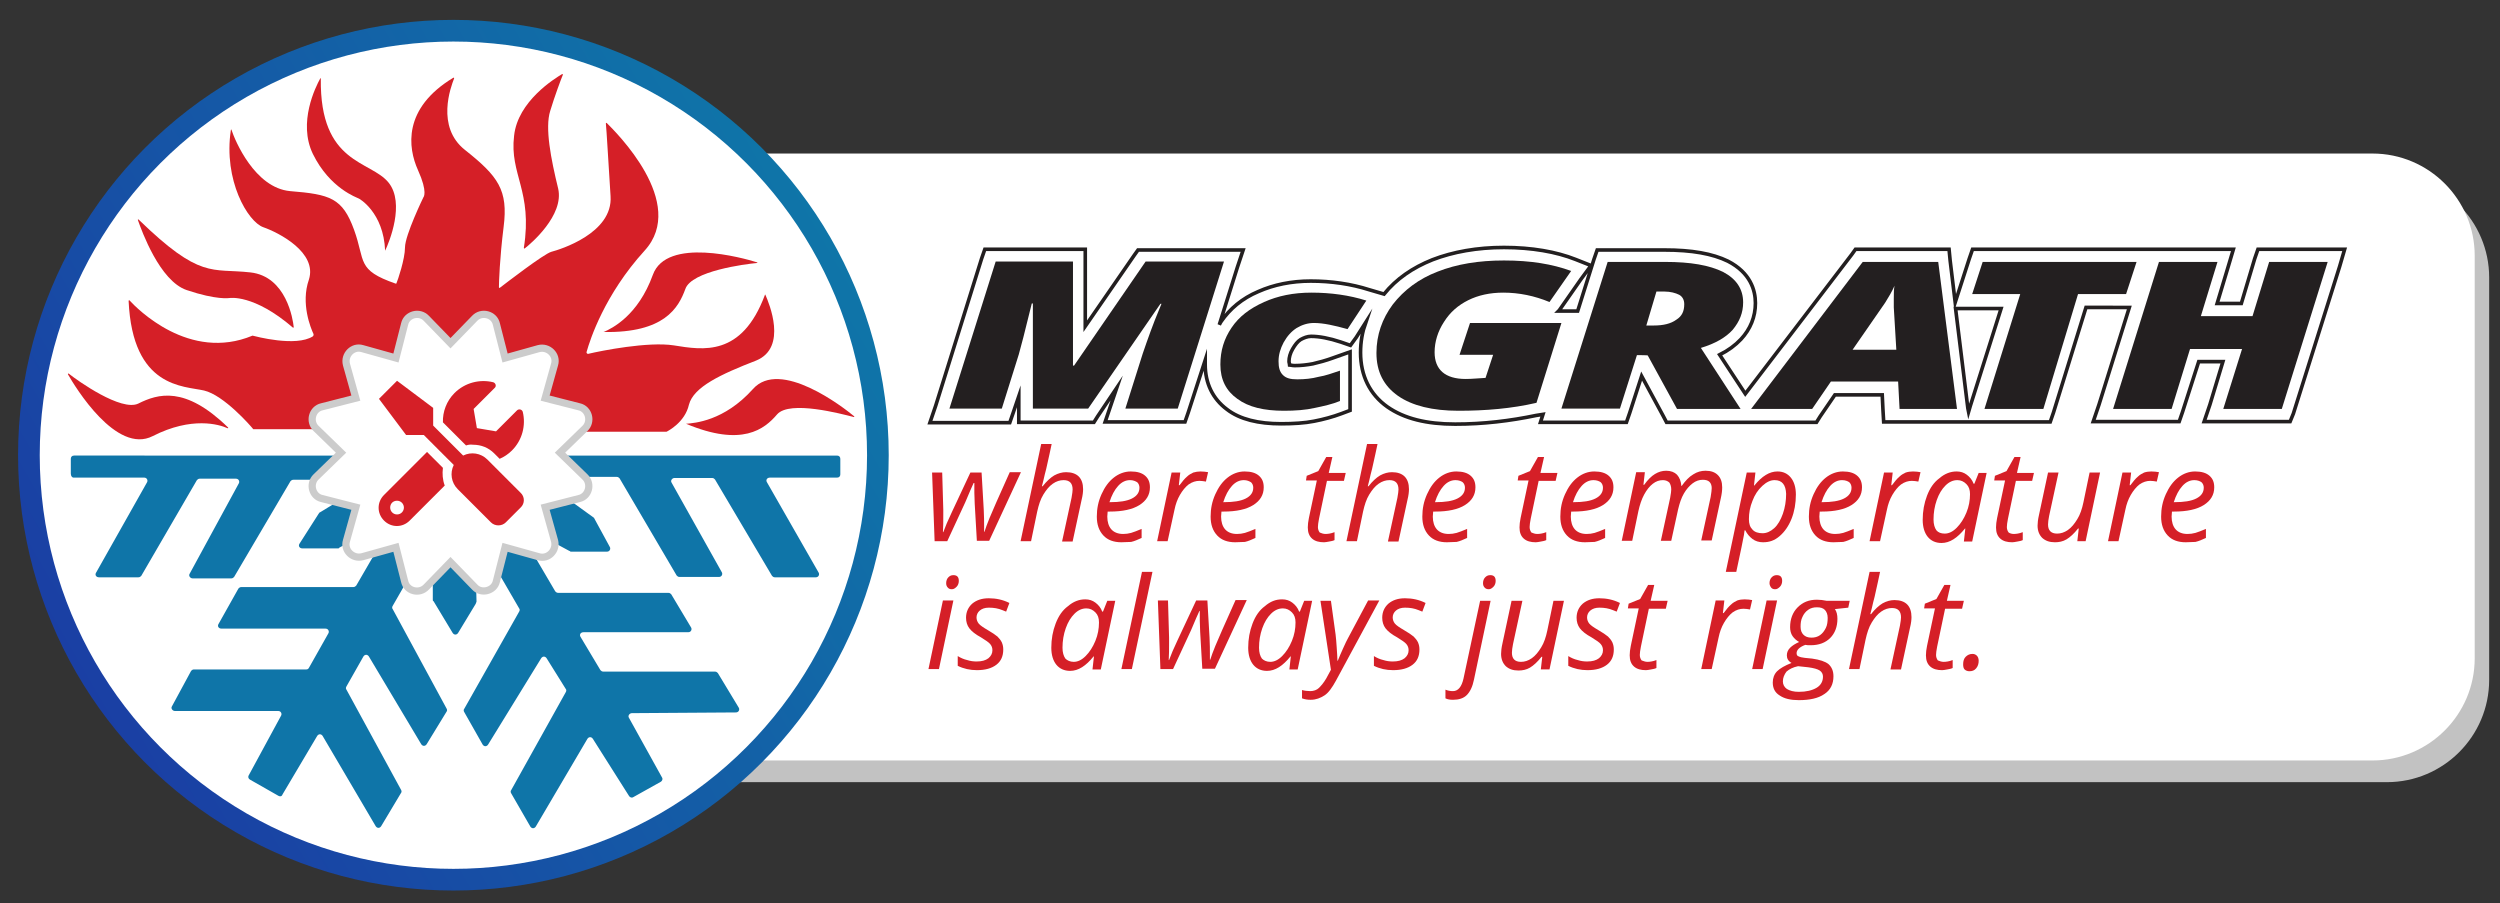 <?xml version="1.0" encoding="utf-8"?>
<!-- Generator: Adobe Illustrator 25.2.3, SVG Export Plug-In . SVG Version: 6.00 Build 0)  -->
<svg version="1.1" id="Layer_1" xmlns="http://www.w3.org/2000/svg" xmlns:xlink="http://www.w3.org/1999/xlink" x="0px" y="0px"
	 viewBox="0 0 692 250" style="enable-background:new 0 0 692 250;" xml:space="preserve">
<rect x="0" y="0" width="692" height="250" fill="#333333" stroke="none"/>
<style type="text/css">
	.st0{opacity:0.8;fill:#E6E6E6;}
	.st1{fill:#FFFFFF;}
	.st2{fill:url(#SVGID_1_);}
	.st3{fill:#D51F27;}
	.st4{fill:#0F75A8;}
	.st5{fill:#FFFFFF;stroke:#CCCCCC;stroke-width:2;stroke-miterlimit:10;}
	.st6{fill:none;stroke:#231F20;stroke-miterlimit:10;}
	.st7{fill:#231F20;}
</style>
<path class="st0" d="M660.7,216.5H193v-168h467.7c15.6,0,28.3,12.7,28.3,28.3v111.4C689,203.8,676.3,216.5,660.7,216.5z"/>
<path class="st1" d="M656.7,210.5H189v-168h467.7c15.6,0,28.3,12.7,28.3,28.3v111.4C685,197.8,672.3,210.5,656.7,210.5z"/>
<linearGradient id="SVGID_1_" gradientUnits="userSpaceOnUse" x1="21.127" y1="186.26" x2="229.874" y2="65.74">
	<stop  offset="0" style="stop-color:#1A3FA4"/>
	<stop  offset="1" style="stop-color:#0F75A8"/>
</linearGradient>
<circle class="st2" cx="125.5" cy="126" r="120.5"/>
<circle class="st1" cx="125.5" cy="126" r="114.5"/>
<path class="st3" d="M126.9,107.3c-13.1-0.2-14.6,11.5-14.6,11.5c0,0.2-1,0.2-1,0h-41c0,0,0,0-0.2,0c-0.6-0.8-8.1-9.4-13.6-10.7
	c-5.6-1.3-19.8-0.6-20.9-24.8c0-0.2,0.2-0.2,0.2-0.2c2.1,2.3,16.6,17.1,34.1,9.8l0,0c0.8,0.2,12,3.2,16.7,0.2
	c0.2-0.2,0.2-0.4,0.2-0.6c-0.8-1.7-3.6-8.5-1.3-15.1c2.4-7.5-8.3-13-12.6-14.5c-4.3-1.5-11.1-13-9-26.9c0-0.2,0.2-0.2,0.2,0
	c0.9,2.8,6.4,16,16.2,16.9c11.1,0.9,14.5,1.9,17.7,10.7s0.6,11.1,11.5,14.9h0.2c0.4-0.9,2.4-6.8,2.4-10c0-3.4,5.1-13.9,5.1-13.9
	s1.3-1.3-1.5-7.5s-4.3-17.1,9.8-25.6c0.2,0,0.2,0,0.2,0.2c-0.9,2.3-5.1,13.4,3,19.8c9.2,7.3,12,11.1,10.7,21.3
	c-1.1,8.8-1.3,15.4-1.3,16.7c0,0.2,0.2,0.2,0.2,0.2c1.7-1.3,12.2-9.4,14.3-10c2.3-0.6,17.1-5.1,16.4-15.4
	c-0.6-9.2-1.1-18.3-1.3-20.1c0-0.2,0.2-0.2,0.2-0.2c2.4,2.4,22.6,22.2,10.5,35.4c-11.1,12.2-15.1,24.7-16,27.9
	c-0.2,0.4,0.2,0.8,0.6,0.6c3.4-0.8,16.4-3.4,23.5-2.3c8.1,1.3,18.8,3.2,25.2-13.9c0-0.2,0.2-0.2,0.2,0c0.9,2.1,6.2,14.5-2.6,18.1
	c-9.8,3.8-17.3,7.3-18.6,12.2c-1.1,4.9-5.8,7.3-6.2,7.5l0,0h-44.6C138.4,107.2,126.9,107.3,126.9,107.3z"/>
<path class="st4" d="M20.3,132.2h19.6c0.8,0,1.1,0.8,0.8,1.3l-14.1,25c-0.4,0.6,0,1.3,0.8,1.3h10.9c0.4,0,0.6-0.2,0.8-0.4l15.4-26.5
	c0.2-0.2,0.4-0.4,0.8-0.4h10c0.8,0,1.1,0.8,0.8,1.3l-13.6,25c-0.4,0.6,0.2,1.3,0.8,1.3H64c0.4,0,0.6-0.2,0.8-0.4l15.6-26.5
	c0.2-0.2,0.4-0.4,0.8-0.4h19c0.9,0,1.3,1.1,0.4,1.7l-12,7.3c-0.2,0-0.2,0.2-0.4,0.4l-5.3,8.3c-0.4,0.6,0,1.3,0.8,1.3h9.8
	c0.2,0,0.4,0,0.4-0.2l13-7c0.8-0.4,1.7,0.4,1.1,1.3l-9.4,16.2c-0.2,0.2-0.4,0.4-0.8,0.4H66.8c-0.4,0-0.6,0.2-0.8,0.4l-5.5,9.8
	c-0.4,0.6,0,1.3,0.8,1.3h28.8c0.8,0,1.1,0.8,0.8,1.3l-5.3,9.4c-0.2,0.4-0.4,0.6-0.8,0.6H53.7c-0.4,0-0.6,0.2-0.8,0.4l-5.3,9.8
	c-0.4,0.6,0.2,1.3,0.8,1.3H77c0.8,0,1.1,0.8,0.8,1.3l-9,16.6c-0.2,0.4,0,0.9,0.4,1.1l7.9,4.5c0.4,0.2,0.9,0.2,1.1-0.4l9.6-16.2
	c0.4-0.6,1.1-0.6,1.5,0l14.7,25c0.4,0.6,1.1,0.6,1.5,0l5.5-9.2c0.2-0.2,0.2-0.6,0-0.9l-15.1-27.7c-0.2-0.2-0.2-0.6,0-0.9l4.7-8.3
	c0.4-0.6,1.1-0.6,1.5,0l14.5,24.3c0.4,0.6,1.1,0.6,1.5,0l5.5-9c0.2-0.2,0.2-0.6,0-0.9l-14.9-27.5c-0.2-0.2-0.2-0.6,0-0.9l9.4-16.4
	c0.4-0.8,1.7-0.4,1.7,0.4V166c0,0.2,0,0.4,0.2,0.4l5.3,8.8c0.4,0.6,1.1,0.6,1.5,0l4.9-8.1c0-0.2,0.2-0.4,0.2-0.6l-0.4-15.8
	c0-0.9,1.1-1.3,1.7-0.4l10.5,18.1c0.2,0.2,0.2,0.6,0,0.9l-15.2,26.9c-0.2,0.2-0.2,0.6,0,0.9l5.1,9c0.4,0.6,1.1,0.6,1.5,0l14.7-23.9
	c0.4-0.6,1.1-0.6,1.5,0l5.3,8.5c0.2,0.2,0.2,0.6,0,0.9l-15.1,27.1c-0.2,0.2-0.2,0.6,0,0.9l5.3,9.2c0.4,0.6,1.1,0.6,1.5,0l14.3-24.3
	c0.4-0.6,1.1-0.6,1.5,0l10,15.8c0.2,0.4,0.8,0.6,1.1,0.4l7.7-4.3c0.4-0.2,0.6-0.8,0.4-1.1l-9.2-16.6c-0.4-0.6,0.2-1.3,0.8-1.3
	l28.8-0.2c0.8,0,1.1-0.8,0.8-1.3l-5.8-9.6c-0.2-0.2-0.4-0.4-0.8-0.4H167c-0.4,0-0.6-0.2-0.8-0.4l-5.5-9.2c-0.4-0.6,0-1.3,0.8-1.3h29
	c0.8,0,1.1-0.8,0.8-1.3l-5.5-9.2c-0.2-0.2-0.4-0.4-0.8-0.4h-30.5c-0.4,0-0.6-0.2-0.8-0.4l-9.8-16.7c-0.4-0.8,0.4-1.7,1.1-1.3
	l12.6,6.8c0.2,0,0.2,0.2,0.4,0.2h10c0.8,0,1.1-0.8,0.8-1.3l-4.3-7.9c0-0.2-0.2-0.2-0.4-0.4l-13-9.4c-0.8-0.6-0.4-1.7,0.6-1.7h19
	c0.4,0,0.6,0.2,0.8,0.4l15.8,26.9c0.2,0.2,0.4,0.4,0.8,0.4h10.9c0.8,0,1.1-0.8,0.8-1.3l-13.9-24.8c-0.4-0.6,0.2-1.3,0.8-1.3h10.4
	c0.4,0,0.6,0.2,0.8,0.4l15.8,26.7c0.2,0.2,0.4,0.4,0.8,0.4h11.3c0.8,0,1.1-0.8,0.8-1.3l-14.3-25c-0.4-0.6,0-1.3,0.8-1.3h18.6
	c0.6,0,0.9-0.4,0.9-0.9v-4.3c0-0.6-0.4-0.9-0.9-0.9h-91.5c-0.4,0-0.8,0.4-0.9,0.8c-0.4,2.6-2.8,11.1-12.6,11.1
	c-10,0-13.2-8.8-13.9-11.3c-0.2-0.4-0.4-0.6-0.9-0.6H20.5c-0.6,0-0.9,0.4-0.9,0.9c0,1.1,0,3,0,4.1C19.6,131.8,20,132.2,20.3,132.2"
	/>
<path class="st5" d="M161.9,132c2,1.9,1.1,5.4-1.6,6l-9.4,2.4l2.6,9.3c0.7,2.7-1.8,5.2-4.4,4.4l-9.3-2.6l-2.4,9.4
	c-0.6,2.7-4.2,3.6-6,1.6l-6.7-6.9l-6.7,6.9c-1.9,2-5.4,1.2-6-1.6l-2.4-9.4l-9.3,2.6c-2.7,0.7-5.2-1.8-4.4-4.4l2.6-9.3l-9.4-2.4
	c-2.7-0.6-3.6-4.1-1.6-6l6.9-6.7l-6.9-6.7c-2-1.9-1.1-5.4,1.6-6l9.4-2.4l-2.6-9.3c-0.7-2.7,1.8-5.2,4.4-4.4l9.3,2.6l2.4-9.4
	c0.6-2.7,4.1-3.6,6-1.6l6.7,6.9l6.7-6.9c1.9-2,5.4-1.1,6,1.6l2.4,9.4l9.3-2.6c2.7-0.7,5.2,1.8,4.4,4.4l-2.6,9.3l9.4,2.4
	c2.7,0.6,3.6,4.1,1.6,6l-6.9,6.7L161.9,132z"/>
<path class="st3" d="M123.1,134.4l-9.7,9.7c-2,2-5.1,2-7.1,0c-2-2-2-5.1,0-7.1l11.9-11.9l4.4,4.4
	C122.4,131.1,122.5,132.8,123.1,134.4z M144.1,140.5l-4.1,4.1c-1.1,1.1-3,1.1-4.1,0l-9.2-9.2c-1.8-1.8-2.2-4.5-1.1-6.7l-8.3-8.3
	h-4.9l-7.5-10l5-5l10,7.5v4.9l8.3,8.3c2.2-1.1,4.9-0.7,6.7,1.1l9.2,9.2C145.3,137.5,145.3,139.4,144.1,140.5z M111.8,140.5
	c0-1-0.8-1.9-1.9-1.9s-1.9,0.8-1.9,1.9c0,1,0.8,1.9,1.9,1.9C111,142.4,111.8,141.5,111.8,140.5z M129,123.3l-6.4-6.4
	c-0.1-2.9,1-5.9,3.2-8.1c2.9-2.9,7-3.9,10.7-3c0.7,0.2,1,1.1,0.4,1.6l-5.8,5.8l0.9,5.3l5.3,0.9l5.8-5.8c0.5-0.5,1.4-0.3,1.6,0.4
	c0.9,3.7-0.1,7.8-3,10.7c-1,1-2.2,1.8-3.4,2.3l-1.5-1.5c-1.6-1.6-3.6-2.4-5.9-2.4C130.2,123,129.6,123.1,129,123.3z"/>
<g>
	<path class="st3" d="M270.4,149.8l-0.6-10.4c0-1.1-0.1-2.1-0.1-3v-2.7h-0.2l-0.9,2l-1.4,3.3l-5,10.8h-3.5l-0.7-19h2.8l0.3,10.3v1.5
		c0,1.7,0,3.2-0.1,4.7h0.1c0.5-1.4,1.3-3.3,2.4-5.6l5.1-10.9h3.1l0.6,10.3c0.1,1.9,0.1,3.4,0.1,4.5v0.9l0,0.7h0.1
		c0.3-1,0.8-2.3,1.4-3.8c0.6-1.5,2.5-5.8,5.6-12.7h3.1l-8.8,19H270.4z"/>
	<path class="st3" d="M294,149.8l2.6-12c0.2-1.1,0.3-1.9,0.3-2.3c0-1.7-0.8-2.6-2.5-2.6c-1,0-2,0.3-3,1c-1,0.7-1.8,1.7-2.6,3
		s-1.3,2.9-1.7,4.7l-1.7,8.2h-2.9l5.7-26.9h2.9c-0.2,0.9-0.4,1.9-0.6,2.8c-0.2,0.9-0.4,1.8-0.6,2.7c-0.2,0.9-0.4,1.9-0.7,2.9
		c-0.2,1-0.5,2.1-0.8,3.3h0.2c1.1-1.4,2.2-2.4,3.2-3c1.1-0.6,2.2-0.9,3.3-0.9c1.5,0,2.7,0.4,3.5,1.2c0.8,0.8,1.2,2,1.2,3.5
		c0,0.7-0.1,1.7-0.4,2.9c-0.5,2.2-1.3,6.1-2.5,11.6H294z"/>
	<path class="st3" d="M310.4,150.1c-2.1,0-3.8-0.6-5-1.9c-1.2-1.3-1.8-3-1.8-5.2c0-2.2,0.4-4.2,1.3-6.2c0.9-2,2-3.5,3.4-4.6
		s3-1.7,4.7-1.7c1.8,0,3.1,0.4,4,1.2s1.3,1.8,1.3,3.2c0,2.1-1,3.7-2.9,4.9s-4.7,1.8-8.2,1.8h-0.6l-0.1,1.4c0,1.5,0.4,2.7,1.1,3.5
		c0.7,0.8,1.8,1.3,3.3,1.3c0.7,0,1.5-0.1,2.2-0.3s1.7-0.6,2.9-1.1v2.5c-1.1,0.5-2,0.9-2.9,1.1C312.3,150,311.4,150.1,310.4,150.1z
		 M312.8,132.9c-1.2,0-2.3,0.5-3.3,1.6c-1,1.1-1.8,2.6-2.4,4.5h0.2c2.6,0,4.6-0.3,6-1c1.4-0.7,2.1-1.7,2.1-3c0-0.6-0.2-1.1-0.6-1.5
		C314.3,133.2,313.7,132.9,312.8,132.9z"/>
	<path class="st3" d="M332.3,130.5c0.8,0,1.5,0.1,2.1,0.2l-0.6,2.6c-0.6-0.1-1.2-0.2-1.8-0.2c-1,0-2,0.3-3,1
		c-0.9,0.7-1.7,1.7-2.4,2.9c-0.7,1.2-1.2,2.6-1.5,4.1l-1.9,8.7h-2.9l4-19h2.4l-0.4,3.5h0.2c0.8-1.1,1.5-1.9,2.1-2.4
		c0.5-0.5,1.1-0.8,1.7-1.1C331,130.6,331.6,130.5,332.3,130.5z"/>
	<path class="st3" d="M341.9,150.1c-2.1,0-3.8-0.6-5-1.9c-1.2-1.3-1.8-3-1.8-5.2c0-2.2,0.4-4.2,1.3-6.2c0.9-2,2-3.5,3.4-4.6
		s3-1.7,4.7-1.7c1.8,0,3.1,0.4,4,1.2s1.3,1.8,1.3,3.2c0,2.1-1,3.7-2.9,4.9s-4.7,1.8-8.2,1.8h-0.6l-0.1,1.4c0,1.5,0.4,2.7,1.1,3.5
		c0.7,0.8,1.8,1.3,3.3,1.3c0.7,0,1.5-0.1,2.2-0.3s1.7-0.6,2.9-1.1v2.5c-1.1,0.5-2,0.9-2.9,1.1C343.8,150,342.9,150.1,341.9,150.1z
		 M344.3,132.9c-1.2,0-2.3,0.5-3.3,1.6c-1,1.1-1.8,2.6-2.4,4.5h0.2c2.6,0,4.6-0.3,6-1c1.4-0.7,2.1-1.7,2.1-3c0-0.6-0.2-1.1-0.6-1.5
		C345.8,133.2,345.2,132.9,344.3,132.9z"/>
	<path class="st3" d="M366.9,147.8c0.6,0,1.5-0.1,2.5-0.5v2.2c-0.4,0.2-0.9,0.3-1.5,0.4s-1,0.2-1.4,0.2c-1.4,0-2.5-0.3-3.3-1
		c-0.8-0.7-1.2-1.7-1.2-3.1c0-0.8,0.1-1.6,0.3-2.6l2.2-10.4h-3l0.2-1.3l3.2-1.3l2.2-3.9h1.7l-1,4.4h4.7l-0.5,2.2h-4.7l-2.2,10.5
		c-0.2,1-0.3,1.8-0.3,2.3c0,0.6,0.2,1.1,0.5,1.5C365.8,147.6,366.3,147.8,366.9,147.8z"/>
	<path class="st3" d="M384.2,149.8l2.6-12c0.2-1.1,0.3-1.9,0.3-2.3c0-1.7-0.8-2.6-2.5-2.6c-1,0-2,0.3-3,1c-1,0.7-1.8,1.7-2.6,3
		s-1.3,2.9-1.7,4.7l-1.7,8.2h-2.9l5.7-26.9h2.9c-0.2,0.9-0.4,1.9-0.6,2.8c-0.2,0.9-0.4,1.8-0.6,2.7c-0.2,0.9-0.4,1.9-0.7,2.9
		c-0.2,1-0.5,2.1-0.8,3.3h0.2c1.1-1.4,2.2-2.4,3.2-3c1.1-0.6,2.2-0.9,3.3-0.9c1.5,0,2.7,0.4,3.5,1.2c0.8,0.8,1.2,2,1.2,3.5
		c0,0.7-0.1,1.7-0.4,2.9c-0.5,2.2-1.3,6.1-2.5,11.6H384.2z"/>
	<path class="st3" d="M400.5,150.1c-2.1,0-3.8-0.6-5-1.9c-1.2-1.3-1.8-3-1.8-5.2c0-2.2,0.4-4.2,1.3-6.2c0.9-2,2-3.5,3.4-4.6
		s3-1.7,4.7-1.7c1.8,0,3.1,0.4,4,1.2s1.3,1.8,1.3,3.2c0,2.1-1,3.7-2.9,4.9s-4.7,1.8-8.2,1.8h-0.6l-0.1,1.4c0,1.5,0.4,2.7,1.1,3.5
		c0.7,0.8,1.8,1.3,3.3,1.3c0.7,0,1.5-0.1,2.2-0.3s1.7-0.6,2.9-1.1v2.5c-1.1,0.5-2,0.9-2.9,1.1C402.4,150,401.5,150.1,400.5,150.1z
		 M402.9,132.9c-1.2,0-2.3,0.5-3.3,1.6c-1,1.1-1.8,2.6-2.4,4.5h0.2c2.6,0,4.6-0.3,6-1c1.4-0.7,2.1-1.7,2.1-3c0-0.6-0.2-1.1-0.6-1.5
		C404.5,133.2,403.8,132.9,402.9,132.9z"/>
	<path class="st3" d="M425.5,147.8c0.6,0,1.5-0.1,2.5-0.5v2.2c-0.4,0.2-0.9,0.3-1.5,0.4s-1,0.2-1.4,0.2c-1.4,0-2.5-0.3-3.3-1
		c-0.8-0.7-1.2-1.7-1.2-3.1c0-0.8,0.1-1.6,0.3-2.6l2.2-10.4h-3l0.2-1.3l3.2-1.3l2.2-3.9h1.7l-1,4.4h4.7l-0.5,2.2h-4.7l-2.2,10.5
		c-0.2,1-0.3,1.8-0.3,2.3c0,0.6,0.2,1.1,0.5,1.5C424.4,147.6,424.9,147.8,425.5,147.8z"/>
	<path class="st3" d="M438.7,150.1c-2.1,0-3.8-0.6-5-1.9c-1.2-1.3-1.8-3-1.8-5.2c0-2.2,0.4-4.2,1.3-6.2c0.9-2,2-3.5,3.4-4.6
		s3-1.7,4.7-1.7c1.8,0,3.1,0.4,4,1.2s1.3,1.8,1.3,3.2c0,2.1-1,3.7-2.9,4.9s-4.7,1.8-8.2,1.8h-0.6l-0.1,1.4c0,1.5,0.4,2.7,1.1,3.5
		c0.7,0.8,1.8,1.3,3.3,1.3c0.7,0,1.5-0.1,2.2-0.3s1.7-0.6,2.9-1.1v2.5c-1.1,0.5-2,0.9-2.9,1.1C440.6,150,439.7,150.1,438.7,150.1z
		 M441.1,132.9c-1.2,0-2.3,0.5-3.3,1.6c-1,1.1-1.8,2.6-2.4,4.5h0.2c2.6,0,4.6-0.3,6-1c1.4-0.7,2.1-1.7,2.1-3c0-0.6-0.2-1.1-0.6-1.5
		C442.7,133.2,442,132.9,441.1,132.9z"/>
	<path class="st3" d="M459.7,149.8l2.6-12c0.2-1.1,0.3-1.9,0.3-2.3c0-0.8-0.2-1.4-0.5-1.9c-0.4-0.4-1-0.7-1.8-0.7
		c-1,0-1.9,0.3-2.8,1c-0.9,0.7-1.7,1.7-2.4,3c-0.7,1.3-1.2,2.8-1.6,4.6l-1.7,8.2h-2.9l4-19h2.4l-0.4,3.5h0.2c1-1.4,2-2.4,3-3
		c1-0.6,2-0.9,3.1-0.9c1.3,0,2.3,0.4,3,1.1c0.7,0.8,1.1,1.8,1.2,3.1h0.1c1-1.4,2-2.5,3.2-3.2c1.1-0.7,2.2-1,3.4-1
		c1.5,0,2.6,0.4,3.4,1.2s1.2,1.9,1.2,3.4c0,0.8-0.1,1.8-0.4,3.1l-2.5,11.6h-2.9l2.6-12c0.2-1.2,0.3-2,0.3-2.5c0-0.7-0.2-1.3-0.6-1.7
		s-1-0.6-1.9-0.6c-0.9,0-1.9,0.3-2.8,1c-0.9,0.7-1.7,1.6-2.4,2.8c-0.7,1.2-1.2,2.7-1.6,4.4l-1.9,8.7H459.7z"/>
	<path class="st3" d="M488,150.1c-1.1,0-2.1-0.3-2.9-0.9c-0.8-0.6-1.5-1.4-2-2.4h-0.2l-0.1,0.7c0,0.3-0.1,0.7-0.2,1.2
		s-0.7,3.7-2,9.6h-2.9l5.8-27.5h2.4l-0.4,3.6h0.1c2.1-2.6,4.2-3.9,6.4-3.9c1.6,0,2.8,0.6,3.7,1.7c0.9,1.1,1.4,2.7,1.4,4.7
		c0,2.4-0.4,4.7-1.2,6.7c-0.8,2-1.9,3.6-3.3,4.8S489.8,150.1,488,150.1z M491.2,132.9c-1.1,0-2.2,0.5-3.4,1.6s-2.1,2.5-2.7,4.1
		c-0.7,1.7-1,3.4-1,5.1c0,1.3,0.3,2.2,1,2.9c0.6,0.7,1.6,1,2.8,1c1.1,0,2.2-0.5,3.2-1.4s1.8-2.3,2.4-4c0.6-1.7,0.9-3.6,0.9-5.5
		C494.3,134.2,493.3,132.9,491.2,132.9z"/>
	<path class="st3" d="M507.5,150.1c-2.1,0-3.8-0.6-5-1.9c-1.2-1.3-1.8-3-1.8-5.2c0-2.2,0.4-4.2,1.3-6.2c0.9-2,2-3.5,3.4-4.6
		s3-1.7,4.7-1.7c1.8,0,3.1,0.4,4,1.2s1.3,1.8,1.3,3.2c0,2.1-1,3.7-2.9,4.9s-4.7,1.8-8.2,1.8h-0.6l-0.1,1.4c0,1.5,0.4,2.7,1.1,3.5
		c0.7,0.8,1.8,1.3,3.3,1.3c0.7,0,1.5-0.1,2.2-0.3s1.7-0.6,2.9-1.1v2.5c-1.1,0.5-2,0.9-2.9,1.1C509.4,150,508.5,150.1,507.5,150.1z
		 M509.9,132.9c-1.2,0-2.3,0.5-3.3,1.6c-1,1.1-1.8,2.6-2.4,4.5h0.2c2.6,0,4.6-0.3,6-1c1.4-0.7,2.1-1.7,2.1-3c0-0.6-0.2-1.1-0.6-1.5
		C511.5,133.2,510.8,132.9,509.9,132.9z"/>
	<path class="st3" d="M529.5,130.5c0.8,0,1.5,0.1,2.1,0.2l-0.6,2.6c-0.6-0.1-1.2-0.2-1.8-0.2c-1,0-2,0.3-3,1
		c-0.9,0.7-1.7,1.7-2.4,2.9c-0.7,1.2-1.2,2.6-1.5,4.1l-1.9,8.7h-2.9l4-19h2.4l-0.4,3.5h0.2c0.8-1.1,1.5-1.9,2.1-2.4
		c0.5-0.5,1.1-0.8,1.7-1.1C528.1,130.6,528.8,130.5,529.5,130.5z"/>
	<path class="st3" d="M541.6,130.5c1.1,0,2,0.3,2.8,0.9c0.8,0.6,1.5,1.4,1.9,2.5h0.2l1.2-3h2.2l-4,19h-2.3l0.4-3.6h-0.1
		c-2.1,2.6-4.2,4-6.5,4c-1.6,0-2.9-0.6-3.8-1.7c-0.9-1.1-1.4-2.7-1.4-4.7c0-2.4,0.4-4.6,1.2-6.7c0.8-2.1,1.9-3.7,3.4-4.8
		C538.3,131.1,539.9,130.5,541.6,130.5z M538.3,147.7c1.1,0,2.2-0.5,3.3-1.6c1.1-1.1,2-2.5,2.7-4.2c0.7-1.7,1-3.4,1-5.1
		c0-1.2-0.3-2.1-1-2.8s-1.5-1.1-2.5-1.1c-1.2,0-2.3,0.5-3.3,1.5c-1,1-1.8,2.3-2.4,4s-0.9,3.5-0.9,5.4c0,1.3,0.3,2.3,0.8,3
		C536.5,147.4,537.3,147.7,538.3,147.7z"/>
	<path class="st3" d="M557.4,147.8c0.6,0,1.5-0.1,2.5-0.5v2.2c-0.4,0.2-0.9,0.3-1.5,0.4s-1,0.2-1.4,0.2c-1.4,0-2.5-0.3-3.3-1
		c-0.8-0.7-1.2-1.7-1.2-3.1c0-0.8,0.1-1.6,0.3-2.6l2.2-10.4h-3l0.2-1.3l3.2-1.3l2.2-3.9h1.7l-1,4.4h4.7l-0.5,2.2H558l-2.2,10.5
		c-0.2,1-0.3,1.8-0.3,2.3c0,0.6,0.2,1.1,0.5,1.5C556.3,147.6,556.8,147.8,557.4,147.8z"/>
	<path class="st3" d="M569.8,130.8l-2.6,12c-0.2,1-0.3,1.8-0.3,2.4c0,1.6,0.8,2.5,2.5,2.5c1,0,2-0.3,3-1c1-0.7,1.8-1.7,2.6-3
		s1.3-2.8,1.7-4.7l1.7-8.2h2.9l-4,19H575l0.4-3.5h-0.2c-1.1,1.4-2.2,2.4-3.2,3c-1,0.6-2.1,0.8-3.2,0.8c-1.5,0-2.6-0.4-3.5-1.2
		c-0.8-0.8-1.3-1.9-1.3-3.4c0-0.7,0.1-1.7,0.4-3l2.5-11.7H569.8z"/>
	<path class="st3" d="M595.5,130.5c0.8,0,1.5,0.1,2.1,0.2l-0.6,2.6c-0.6-0.1-1.2-0.2-1.8-0.2c-1,0-2,0.3-3,1
		c-0.9,0.7-1.7,1.7-2.4,2.9c-0.7,1.2-1.2,2.6-1.5,4.1l-1.9,8.7h-2.9l4-19h2.4l-0.4,3.5h0.2c0.8-1.1,1.5-1.9,2.1-2.4
		c0.5-0.5,1.1-0.8,1.7-1.1C594.1,130.6,594.8,130.5,595.5,130.5z"/>
	<path class="st3" d="M605,150.1c-2.1,0-3.8-0.6-5-1.9c-1.2-1.3-1.8-3-1.8-5.2c0-2.2,0.4-4.2,1.3-6.2c0.9-2,2-3.5,3.4-4.6
		s3-1.7,4.7-1.7c1.8,0,3.1,0.4,4,1.2s1.3,1.8,1.3,3.2c0,2.1-1,3.7-2.9,4.9s-4.7,1.8-8.2,1.8h-0.6l-0.1,1.4c0,1.5,0.4,2.7,1.1,3.5
		c0.7,0.8,1.8,1.3,3.3,1.3c0.7,0,1.5-0.1,2.2-0.3s1.7-0.6,2.9-1.1v2.5c-1.1,0.5-2,0.9-2.9,1.1C607,150,606,150.1,605,150.1z
		 M607.4,132.9c-1.2,0-2.3,0.5-3.3,1.6c-1,1.1-1.8,2.6-2.4,4.5h0.2c2.6,0,4.6-0.3,6-1c1.4-0.7,2.1-1.7,2.1-3c0-0.6-0.2-1.1-0.6-1.5
		C609,133.2,608.3,132.9,607.4,132.9z"/>
	<path class="st3" d="M259.9,185.2H257l4-19h2.9L259.9,185.2z M261.9,161.4c0-0.6,0.2-1.2,0.6-1.6c0.4-0.4,0.8-0.6,1.4-0.6
		c1,0,1.5,0.5,1.5,1.6c0,0.6-0.2,1.2-0.6,1.6c-0.4,0.4-0.8,0.7-1.3,0.7c-0.5,0-0.8-0.1-1.1-0.4C262,162.3,261.9,161.9,261.9,161.4z"
		/>
	<path class="st3" d="M277.7,179.8c0,1.8-0.6,3.2-1.9,4.2c-1.3,1-3.1,1.5-5.4,1.5c-1.9,0-3.7-0.4-5.3-1.2v-2.7
		c0.8,0.5,1.7,0.9,2.6,1.1c0.9,0.3,1.8,0.4,2.6,0.4c1.5,0,2.5-0.3,3.3-0.9c0.7-0.6,1.1-1.3,1.1-2.2c0-0.7-0.2-1.2-0.6-1.7
		s-1.3-1.1-2.6-1.9c-1.5-0.8-2.6-1.7-3.2-2.5c-0.6-0.8-0.9-1.8-0.9-2.9c0-1.6,0.6-2.9,1.7-3.9c1.2-1,2.7-1.5,4.6-1.5
		c2,0,3.9,0.4,5.7,1.3l-0.9,2.4l-1-0.4c-1.2-0.5-2.4-0.7-3.8-0.7c-1.1,0-1.9,0.3-2.5,0.8c-0.6,0.5-0.9,1.2-0.9,1.9
		c0,0.6,0.2,1.2,0.6,1.7s1.3,1.1,2.5,1.8c1.2,0.7,2.1,1.3,2.7,1.8c0.5,0.5,0.9,1,1.2,1.6C277.6,178.5,277.7,179.1,277.7,179.8z"/>
	<path class="st3" d="M300.4,165.9c1.1,0,2,0.3,2.8,0.9c0.8,0.6,1.5,1.4,1.9,2.5h0.2l1.2-3h2.2l-4,19h-2.3l0.4-3.6h-0.1
		c-2.1,2.6-4.2,4-6.5,4c-1.6,0-2.9-0.6-3.8-1.7c-0.9-1.1-1.4-2.7-1.4-4.7c0-2.4,0.4-4.6,1.2-6.7c0.8-2.1,1.9-3.7,3.4-4.8
		C297.1,166.5,298.7,165.9,300.4,165.9z M297.2,183.2c1.1,0,2.2-0.5,3.3-1.6c1.1-1.1,2-2.5,2.7-4.2c0.7-1.7,1-3.4,1-5.1
		c0-1.2-0.3-2.1-1-2.8s-1.5-1.1-2.5-1.1c-1.2,0-2.3,0.5-3.3,1.5c-1,1-1.8,2.3-2.4,4s-0.9,3.5-0.9,5.4c0,1.3,0.3,2.3,0.8,3
		C295.4,182.8,296.2,183.2,297.2,183.2z"/>
	<path class="st3" d="M313.3,185.2h-2.9l5.7-26.9h2.9L313.3,185.2z"/>
	<path class="st3" d="M332.8,185.2l-0.6-10.4c0-1.1-0.1-2.1-0.1-3v-2.7H332l-0.9,2l-1.4,3.3l-5,10.8h-3.5l-0.7-19h2.8l0.3,10.3v1.5
		c0,1.7,0,3.2-0.1,4.7h0.1c0.5-1.4,1.3-3.3,2.4-5.6l5.1-10.9h3.1l0.6,10.3c0.1,1.9,0.1,3.4,0.1,4.5v0.9l0,0.7h0.1
		c0.3-1,0.8-2.3,1.4-3.8c0.6-1.5,2.5-5.8,5.6-12.7h3.1l-8.8,19H332.8z"/>
	<path class="st3" d="M354.9,165.9c1.1,0,2,0.3,2.8,0.9c0.8,0.6,1.5,1.4,1.9,2.5h0.2l1.2-3h2.2l-4,19h-2.3l0.4-3.6h-0.1
		c-2.1,2.6-4.2,4-6.5,4c-1.6,0-2.9-0.6-3.8-1.7c-0.9-1.1-1.4-2.7-1.4-4.7c0-2.4,0.4-4.6,1.2-6.7c0.8-2.1,1.9-3.7,3.4-4.8
		C351.6,166.5,353.1,165.9,354.9,165.9z M351.6,183.2c1.1,0,2.2-0.5,3.3-1.6c1.1-1.1,2-2.5,2.7-4.2c0.7-1.7,1-3.4,1-5.1
		c0-1.2-0.3-2.1-1-2.8s-1.5-1.1-2.5-1.1c-1.2,0-2.3,0.5-3.3,1.5c-1,1-1.8,2.3-2.4,4s-0.9,3.5-0.9,5.4c0,1.3,0.3,2.3,0.8,3
		C349.8,182.8,350.6,183.2,351.6,183.2z"/>
	<path class="st3" d="M365.5,166.3h2.9l1.3,9.4c0.1,0.8,0.2,2,0.3,3.5c0.1,1.6,0.2,2.8,0.2,3.7h0.1c0.4-1,0.9-2.2,1.5-3.5
		c0.6-1.3,1-2.2,1.3-2.7l5.6-10.5h3.1l-12,22.2c-1.1,2-2.1,3.4-3.2,4.1s-2.3,1.2-3.8,1.2c-0.8,0-1.6-0.1-2.4-0.4V191
		c0.7,0.2,1.5,0.3,2.3,0.3c0.9,0,1.8-0.3,2.4-0.9s1.3-1.4,2-2.6l1.3-2.4L365.5,166.3z"/>
	<path class="st3" d="M392.9,179.8c0,1.8-0.6,3.2-1.9,4.2c-1.3,1-3.1,1.5-5.4,1.5c-1.9,0-3.7-0.4-5.3-1.2v-2.7
		c0.8,0.5,1.7,0.9,2.6,1.1c0.9,0.3,1.8,0.4,2.6,0.4c1.5,0,2.5-0.3,3.3-0.9c0.7-0.6,1.1-1.3,1.1-2.2c0-0.7-0.2-1.2-0.6-1.7
		s-1.3-1.1-2.6-1.9c-1.5-0.8-2.6-1.7-3.2-2.5c-0.6-0.8-0.9-1.8-0.9-2.9c0-1.6,0.6-2.9,1.7-3.9c1.2-1,2.7-1.5,4.6-1.5
		c2,0,3.9,0.4,5.7,1.3l-0.9,2.4l-1-0.4c-1.2-0.5-2.4-0.7-3.8-0.7c-1.1,0-1.9,0.3-2.5,0.8c-0.6,0.5-0.9,1.2-0.9,1.9
		c0,0.6,0.2,1.2,0.6,1.7s1.3,1.1,2.5,1.8c1.2,0.7,2.1,1.3,2.7,1.8c0.5,0.5,0.9,1,1.2,1.6C392.8,178.5,392.9,179.1,392.9,179.8z"/>
	<path class="st3" d="M402.2,193.7c-0.8,0-1.5-0.1-2.1-0.4v-2.4c0.7,0.3,1.4,0.4,2.1,0.4c1.4,0,2.4-1.2,2.9-3.5l4.6-21.5h2.9
		l-4.6,21.8c-0.4,2-1.1,3.4-2,4.3S403.8,193.7,402.2,193.7z M410.5,161.4c0-0.6,0.2-1.2,0.6-1.6c0.4-0.4,0.8-0.6,1.4-0.6
		c1,0,1.5,0.5,1.5,1.6c0,0.6-0.2,1.2-0.6,1.6c-0.4,0.4-0.8,0.7-1.3,0.7c-0.4,0-0.8-0.1-1.1-0.4C410.6,162.3,410.5,161.9,410.5,161.4
		z"/>
	<path class="st3" d="M421.4,166.3l-2.6,12c-0.2,1-0.3,1.8-0.3,2.4c0,1.6,0.8,2.5,2.5,2.5c1,0,2-0.3,3-1c1-0.7,1.8-1.7,2.6-3
		s1.3-2.8,1.7-4.7l1.7-8.2h2.9l-4,19h-2.4l0.4-3.5h-0.2c-1.1,1.4-2.2,2.4-3.2,3c-1,0.6-2.1,0.8-3.2,0.8c-1.5,0-2.6-0.4-3.5-1.2
		c-0.8-0.8-1.3-1.9-1.3-3.4c0-0.7,0.1-1.7,0.4-3l2.5-11.7H421.4z"/>
	<path class="st3" d="M446.7,179.8c0,1.8-0.6,3.2-1.9,4.2c-1.3,1-3.1,1.5-5.4,1.5c-1.9,0-3.7-0.4-5.3-1.2v-2.7
		c0.8,0.5,1.7,0.9,2.6,1.1c0.9,0.3,1.8,0.4,2.6,0.4c1.5,0,2.5-0.3,3.3-0.9c0.7-0.6,1.1-1.3,1.1-2.2c0-0.7-0.2-1.2-0.6-1.7
		s-1.3-1.1-2.6-1.9c-1.5-0.8-2.6-1.7-3.2-2.5c-0.6-0.8-0.9-1.8-0.9-2.9c0-1.6,0.6-2.9,1.7-3.9c1.2-1,2.7-1.5,4.6-1.5
		c2,0,3.9,0.4,5.7,1.3l-0.9,2.4l-1-0.4c-1.2-0.5-2.4-0.7-3.8-0.7c-1.1,0-1.9,0.3-2.5,0.8c-0.6,0.5-0.9,1.2-0.9,1.9
		c0,0.6,0.2,1.2,0.6,1.7s1.3,1.1,2.5,1.8c1.2,0.7,2.1,1.3,2.7,1.8c0.5,0.5,0.9,1,1.2,1.6C446.6,178.5,446.7,179.1,446.7,179.8z"/>
	<path class="st3" d="M456,183.2c0.6,0,1.5-0.1,2.5-0.5v2.2c-0.4,0.2-0.9,0.3-1.5,0.4s-1,0.2-1.4,0.2c-1.4,0-2.5-0.3-3.3-1
		c-0.8-0.7-1.2-1.7-1.2-3.1c0-0.8,0.1-1.6,0.3-2.6l2.2-10.4h-3l0.2-1.3l3.2-1.3l2.2-3.9h1.7l-1,4.4h4.7l-0.5,2.2h-4.7l-2.2,10.5
		c-0.2,1-0.3,1.8-0.3,2.3c0,0.6,0.2,1.1,0.5,1.5C455,183,455.4,183.2,456,183.2z"/>
	<path class="st3" d="M482.9,165.9c0.8,0,1.5,0.1,2.1,0.2l-0.6,2.6c-0.6-0.1-1.2-0.2-1.8-0.2c-1,0-2,0.3-3,1
		c-0.9,0.7-1.7,1.7-2.4,2.9c-0.7,1.2-1.2,2.6-1.5,4.1l-1.9,8.7h-2.9l4-19h2.4l-0.4,3.5h0.2c0.8-1.1,1.5-1.9,2.1-2.4
		c0.5-0.5,1.1-0.8,1.7-1.1C481.5,166,482.2,165.9,482.9,165.9z"/>
	<path class="st3" d="M487.9,185.2H485l4-19h2.9L487.9,185.2z M489.8,161.4c0-0.6,0.2-1.2,0.6-1.6c0.4-0.4,0.8-0.6,1.4-0.6
		c1,0,1.5,0.5,1.5,1.6c0,0.6-0.2,1.2-0.6,1.6c-0.4,0.4-0.8,0.7-1.3,0.7c-0.5,0-0.8-0.1-1.1-0.4C490,162.3,489.8,161.9,489.8,161.4z"
		/>
	<path class="st3" d="M512,166.3l-0.4,1.9l-3.7,0.4c0.5,0.7,0.7,1.6,0.7,2.7c0,2.2-0.7,4-2,5.3c-1.3,1.3-3.1,2-5.4,2
		c-0.6,0-1.1,0-1.5-0.1c-1.6,0.6-2.4,1.4-2.4,2.3c0,0.5,0.2,0.8,0.6,0.9c0.4,0.2,0.9,0.3,1.7,0.4l2,0.2c2.1,0.3,3.6,0.8,4.5,1.5
		c0.9,0.8,1.4,1.9,1.4,3.4c0,2.1-0.8,3.8-2.5,4.9c-1.7,1.2-4.1,1.7-7.1,1.7c-2.2,0-4-0.4-5.3-1.3c-1.3-0.8-1.9-2-1.9-3.6
		c0-1.2,0.4-2.3,1.2-3.1s2.2-1.6,4-2.3c-0.9-0.5-1.3-1.2-1.3-2.1c0-0.8,0.3-1.5,0.9-2.1c0.6-0.6,1.4-1.1,2.5-1.6
		c-0.7-0.4-1.3-0.9-1.8-1.6c-0.5-0.7-0.7-1.6-0.7-2.5c0-2.2,0.7-4.1,2.1-5.5c1.4-1.4,3.1-2.1,5.3-2.1c0.9,0,1.8,0.1,2.7,0.3H512z
		 M493.5,188.6c0,0.9,0.4,1.6,1.1,2.1c0.8,0.5,1.9,0.8,3.3,0.8c2.1,0,3.7-0.4,4.9-1.1c1.2-0.7,1.8-1.8,1.8-3.1
		c0-0.7-0.3-1.3-0.9-1.7c-0.6-0.4-1.7-0.7-3.2-0.9l-2.8-0.3c-1.4,0.3-2.4,0.8-3.2,1.5C493.9,186.7,493.5,187.6,493.5,188.6z
		 M498.4,173.5c0,1,0.3,1.7,0.8,2.2c0.5,0.5,1.2,0.8,2.2,0.8c0.9,0,1.7-0.2,2.4-0.7c0.7-0.5,1.2-1.2,1.6-2c0.4-0.8,0.5-1.8,0.5-2.8
		c0-0.9-0.3-1.7-0.8-2.2c-0.5-0.5-1.2-0.7-2.2-0.7c-0.9,0-1.7,0.2-2.4,0.7c-0.7,0.5-1.2,1.1-1.6,2
		C498.5,171.6,498.4,172.5,498.4,173.5z"/>
	<path class="st3" d="M523.3,185.2l2.6-12c0.2-1.1,0.3-1.9,0.3-2.3c0-1.7-0.8-2.6-2.5-2.6c-1,0-2,0.3-3,1c-1,0.7-1.8,1.7-2.6,3
		s-1.3,2.9-1.7,4.7l-1.7,8.2h-2.9l5.7-26.9h2.9c-0.2,0.9-0.4,1.9-0.6,2.8c-0.2,0.9-0.4,1.8-0.6,2.7c-0.2,0.9-0.4,1.9-0.7,2.9
		c-0.2,1-0.5,2.1-0.8,3.3h0.2c1.1-1.4,2.2-2.4,3.2-3c1.1-0.6,2.2-0.9,3.3-0.9c1.5,0,2.7,0.4,3.5,1.2c0.8,0.8,1.2,2,1.2,3.5
		c0,0.7-0.1,1.7-0.4,2.9c-0.5,2.2-1.3,6.1-2.5,11.6H523.3z"/>
	<path class="st3" d="M538,183.2c0.6,0,1.5-0.1,2.5-0.5v2.2c-0.4,0.2-0.9,0.3-1.5,0.4s-1,0.2-1.4,0.2c-1.4,0-2.5-0.3-3.3-1
		c-0.8-0.7-1.2-1.7-1.2-3.1c0-0.8,0.1-1.6,0.3-2.6l2.2-10.4h-3l0.2-1.3l3.2-1.3l2.2-3.9h1.7l-1,4.4h4.7l-0.5,2.2h-4.7l-2.2,10.5
		c-0.2,1-0.3,1.8-0.3,2.3c0,0.6,0.2,1.1,0.5,1.5C536.9,183,537.4,183.2,538,183.2z"/>
	<path class="st3" d="M543.4,183.9c0-0.9,0.2-1.6,0.7-2.1s1.1-0.8,1.9-0.8c0.5,0,0.9,0.2,1.2,0.5c0.3,0.3,0.5,0.8,0.5,1.4
		c0,0.8-0.2,1.5-0.7,2.1s-1.1,0.8-1.9,0.8c-0.5,0-1-0.2-1.3-0.5S543.4,184.5,543.4,183.9z"/>
</g>
<g>
	<path class="st1" d="M644,69h-16.2H625l-0.9,2.6L620.4,84h-6.7l3.1-10.3l1.4-4.7h-5h-16.2h-1.2h-1.6h-3.4h-42.2h-2.6l-0.9,2.6
		l-2.9,9l-1,3.1l-1.4-11.6l-0.3-3.1h-3.3h-20.9h-1.7l-1,1.4L483.1,109l-0.2-0.3l0,0l0,0l-6.9-10.5c2.4-1.2,4.3-2.6,5.9-4.3
		c2.6-2.8,4-6.2,4-10c0-3.6-1.4-8.4-7.6-11.6c-4.3-2.1-10-3.1-17.6-3.1h-16h-2.6l-0.9,2.6l-4.5,14.3h-4.8h-0.5l0.2-0.2l6-8.6
		l2.8-3.8l-4.3-1.7c-5.3-2.1-12.1-3.3-19.8-3.3c-7.4,0-14.1,1.2-19.8,3.4c-5.5,2.2-10,5.3-13.4,9.5l-4.1-1.2
		c-5-1.6-10.5-2.4-16.2-2.4c-5.3,0-10.2,1-14.5,2.9c-4.5,1.9-7.9,4.8-10.3,8.3c-0.2,0.3-0.3,0.5-0.5,0.9l5-15.9l1.6-4.8h-5h-21.9
		H315l-1,1.4l-13.6,19.7V72.6V69h-3.6h-21.4h-2.8l-0.9,2.6L259,112.3l-1.6,4.7h5h14.5h2.6l0.9-2.6l1.6-4.7v3.6v3.6h3.6h15.3h1.9
		l1-1.6l5.3-7.9l-1.6,4.7l-1.6,4.7h5h14.5h2.6l0.9-2.6l4.7-14.5c0,0.3,0,0.7,0,1.2c0,5.2,2.1,9.5,6,12.4c3.6,2.8,8.8,4,15,4
		c3.4,0,6.6-0.2,9.1-0.7c2.6-0.5,5.2-1.2,7.6-2.1l2.4-0.9v-2.6v-8.4v-5.2l-4.8,1.7c-1.9,0.7-3.8,1.2-5.5,1.6c-1.6,0.3-3.3,0.5-5,0.5
		c-0.9,0-1.2-0.2-1.4-0.2c0-0.2-0.2-0.5-0.2-1c0-1,0.3-2.2,1-3.4c0.7-1.2,1.4-2.1,2.2-2.6c0.9-0.5,1.9-0.9,2.9-0.9
		c2.2,0,5,0.5,8.3,1.6l2.6,0.9l1.6-2.2l2.6-4.1c-0.9,2.6-1.4,5.3-1.4,8.3c0,6.4,2.6,11.6,7.4,15c4.7,3.3,10.9,4.8,18.8,4.8
		c7.8,0,15.2-0.9,22.4-2.4l1.9-0.3l-0.7,2.2h5h16.2h2.6l0.9-2.6l3.3-10.2l5.9,10.9l1,1.9h2.2h13.3h4.3h2.9h3.6h13.3h1.9l1-1.6l4.1-6
		h13.1l0.2,4.1l0.2,3.4h3.4h15.9h2.8h1.4h3.6h16.2h2.8l0.9-2.6l9-29.1H588h1.4l-8.4,26.9l-1.6,4.7h5h16.2h2.6l0.9-2.6l4.5-14h6.7
		l-3.6,11.9l-1.6,4.7h5h16.2h2.6l0.9-2.2l12.8-40.7L649,69H644z M545.4,112.3l-0.5,1.7l-0.2-1l-3.4-27.6h4.3h8.3L545.4,112.3z"/>
	<path class="st6" d="M644,69h-16.2H625l-0.9,2.6L620.4,84h-6.7l3.1-10.3l1.4-4.7h-5h-16.2h-1.2h-1.6h-3.4h-42.2h-2.6l-0.9,2.6
		l-2.9,9l-1,3.1l-1.4-11.6l-0.3-3.1h-3.3h-20.9h-1.7l-1,1.4L483.1,109l-0.2-0.3l0,0l0,0l-6.9-10.5c2.4-1.2,4.3-2.6,5.9-4.3
		c2.6-2.8,4-6.2,4-10c0-3.6-1.4-8.4-7.6-11.6c-4.3-2.1-10-3.1-17.6-3.1h-16h-2.6l-0.9,2.6l-4.5,14.3h-4.8h-0.5l0.2-0.2l6-8.6
		l2.8-3.8l-4.3-1.7c-5.3-2.1-12.1-3.3-19.8-3.3c-7.4,0-14.1,1.2-19.8,3.4c-5.5,2.2-10,5.3-13.4,9.5l-4.1-1.2
		c-5-1.6-10.5-2.4-16.2-2.4c-5.3,0-10.2,1-14.5,2.9c-4.5,1.9-7.9,4.8-10.3,8.3c-0.2,0.3-0.3,0.5-0.5,0.9l5-15.9l1.6-4.8h-5h-21.9
		H315l-1,1.4l-13.6,19.7V72.6V69h-3.6h-21.4h-2.8l-0.9,2.6L259,112.3l-1.6,4.7h5h14.5h2.6l0.9-2.6l1.6-4.7v3.6v3.6h3.6h15.3h1.9
		l1-1.6l5.3-7.9l-1.6,4.7l-1.6,4.7h5h14.5h2.6l0.9-2.6l4.7-14.5c0,0.3,0,0.7,0,1.2c0,5.2,2.1,9.5,6,12.4c3.6,2.8,8.8,4,15,4
		c3.4,0,6.6-0.2,9.1-0.7c2.6-0.5,5.2-1.2,7.6-2.1l2.4-0.9v-2.6v-8.4v-5.2l-4.8,1.7c-1.9,0.7-3.8,1.2-5.5,1.6c-1.6,0.3-3.3,0.5-5,0.5
		c-0.9,0-1.2-0.2-1.4-0.2c0-0.2-0.2-0.5-0.2-1c0-1,0.3-2.2,1-3.4c0.7-1.2,1.4-2.1,2.2-2.6c0.9-0.5,1.9-0.9,2.9-0.9
		c2.2,0,5,0.5,8.3,1.6l2.6,0.9l1.6-2.2l2.6-4.1c-0.9,2.6-1.4,5.3-1.4,8.3c0,6.4,2.6,11.6,7.4,15c4.7,3.3,10.9,4.8,18.8,4.8
		c7.8,0,15.2-0.9,22.4-2.4l1.9-0.3l-0.7,2.2h5h16.2h2.6l0.9-2.6l3.3-10.2l5.9,10.9l1,1.9h2.2h13.3h4.3h2.9h3.6h13.3h1.9l1-1.6l4.1-6
		h13.1l0.2,4.1l0.2,3.4h3.4h15.9h2.8h1.4h3.6h16.2h2.8l0.9-2.6l9-29.1H588h1.4l-8.4,26.9l-1.6,4.7h5h16.2h2.6l0.9-2.6l4.5-14h6.7
		l-3.6,11.9l-1.6,4.7h5h16.2h2.6l0.9-2.2l12.8-40.7L649,69H644z M545.4,112.3l-0.5,1.7l-0.2-1l-3.4-27.6h4.3h8.3L545.4,112.3z"/>
	<path class="st7" d="M285.9,113.2V84h-0.3c-1.9,7.8-3.1,12.4-3.6,14.1l-4.7,15h-14.5l12.8-40.7h21.4v28.8h0.3l19.8-28.8h21.7
		l-12.8,40.7h-14.5l4.8-15.2c1.4-4.1,2.9-8.3,4.5-12.1l0.7-1.7h-0.3l-20,29H285.9z"/>
	<path class="st7" d="M355.4,113.7c-5.5,0-9.8-1-12.9-3.3c-3.1-2.2-4.7-5.3-4.7-9.5c0-3.8,1-7.1,3.1-10.2c2.1-3.1,5-5.3,9-7.1
		c3.8-1.7,8.1-2.6,13.1-2.6c5.3,0,10.5,0.7,15.2,2.2l-5.2,7.9c-3.6-1-6.7-1.7-9.3-1.7c-1.7,0-3.3,0.5-4.8,1.4
		c-1.4,0.9-2.6,2.2-3.6,4c-0.9,1.7-1.4,3.4-1.4,5.2c0,1.7,0.3,2.9,1.2,3.8s2.1,1.2,4,1.2c2.1,0,4-0.2,5.9-0.7c1.9-0.3,3.8-1,5.9-1.7
		v8.4c-2.2,0.9-4.5,1.4-6.9,1.9C361.4,113.5,358.5,113.7,355.4,113.7"/>
	<path class="st7" d="M406.9,89.4h25.3l-6.9,22.1c-6.9,1.6-14.1,2.2-21.6,2.2c-7.2,0-12.8-1.4-16.7-4.1c-4-2.8-6-6.7-6-11.9
		c0-5,1.6-9.5,4.5-13.4c3.1-4,7.2-7.1,12.4-9.1c5.3-2.1,11.4-3.1,18.4-3.1c7.4,0,13.4,1,18.6,2.9l-6,8.6c-4.1-1.7-8.4-2.6-12.8-2.6
		c-3.6,0-6.9,0.7-9.7,2.1c-2.8,1.4-5,3.3-6.7,6c-1.7,2.6-2.6,5.5-2.6,8.4c0,4.8,2.9,7.4,8.6,7.4c1.7,0,3.6-0.2,5.5-0.3l2.1-6.4H404
		L406.9,89.4z"/>
	<path class="st7" d="M453.1,98.3l-4.7,14.8h-16.2L445,72.5h16c6.9,0,12.2,0.9,16,2.8c3.6,1.9,5.5,4.7,5.5,8.4c0,2.9-1,5.3-2.9,7.6
		c-1.9,2.1-4.8,3.8-8.8,5l9.3,14.3l1.7,2.6h-17.6l-8.1-14.8C456.2,98.3,453.1,98.3,453.1,98.3z M455.7,90.1h2.1
		c2.6,0,4.7-0.5,6.2-1.6c1.6-1,2.2-2.4,2.2-4.3c0-1.2-0.5-2.1-1.4-2.6c-1-0.5-2.4-0.9-4.1-0.9h-2.2L455.7,90.1z"/>
	<path class="st7" d="M525.4,105.6h-18.6l-5.2,7.6h-16.9l30.9-40.7h20.9l5.2,40.7h-15.9L525.4,105.6z M512.8,96.8h12.1l-0.7-11.7
		v-2.4c0-1.4,0-2.6,0.2-3.6c-0.7,1.6-1.6,3.1-2.6,4.7L512.8,96.8z"/>
	<polygon class="st7" points="565.6,113.2 549.3,113.2 559.2,81.4 545.9,81.4 548.8,72.5 591.4,72.5 588.5,81.4 575.2,81.4 	"/>
	<polygon class="st7" points="631.6,113.2 615.4,113.2 620.6,96.6 606.2,96.6 601.1,113.2 584.9,113.2 597.6,72.5 613.8,72.5 
		609.2,87.5 623.5,87.5 628.1,72.5 644.3,72.5 	"/>
</g>
<path class="st3" d="M38.4,60.8c-0.2-0.2-0.3,0-0.2,0.2c1,2.8,6,16.8,13.5,19.3c8.3,2.8,11.8,2.2,11.8,2.2s6.7-1.2,17.6,8.2
	c0.2,0,0.2,0,0.2-0.2c-0.2-2-2-14-12-15.1C58.5,74.2,55.5,77.4,38.4,60.8"/>
<path class="st3" d="M106.6,69.4C106.6,69.6,106.7,69.6,106.6,69.4c1.2-2.5,5.5-13.1,1-18.8c-5-6.3-19.1-5-18.8-28.8
	c0-0.2-0.2-0.2-0.2,0c-1.2,2.2-6.2,12.1-2,20.8c4.7,9.6,12.3,12.1,12.6,12.3l0,0C99.4,54.9,106.2,58.8,106.6,69.4"/>
<path class="st3" d="M145,68.6c0,0.2,0.2,0.2,0.2,0.2c1.7-1.3,11-9.2,9.3-16.6c-2-8.2-3.7-16.8-2.2-21.5c1.2-4,3-8.8,3.5-10
	c0-0.2,0-0.2-0.2-0.2c-2,1.2-12.3,7.5-13.3,17.1C141,48.3,147.5,52.9,145,68.6"/>
<path class="st3" d="M167.1,91.9C167,91.9,167,91.7,167.1,91.9c2.3-1,9.5-4.5,13.6-15.8c3.8-10.6,25-4.7,28.8-3.5
	c0.2,0,0.2,0.2,0,0.2c-3.2,0.3-18.1,2.2-19.8,7.2C187.8,85.2,183.9,92.2,167.1,91.9"/>
<path class="st3" d="M189.9,117.3C189.8,117.3,189.8,117.2,189.9,117.3c2.3-0.2,10.5-0.7,18.5-9.6c7.5-8.5,25,5,28,7.5
	c0.2,0.2,0,0.3-0.2,0.2c-3.2-0.8-17.6-4.7-21.1-0.7C211.6,118.8,205.4,123.8,189.9,117.3"/>
<path class="st3" d="M63.1,118.3c0.2,0.2,0,0.3-0.2,0.2c-2.2-1-9.8-3.3-20.6,2.2c-10.1,5.2-21.5-13.6-23.5-17.1c0-0.2,0-0.2,0.2-0.2
	c2.5,2,14.6,10.6,19.3,8.3C43.7,109,51.2,106.7,63.1,118.3"/>
</svg>

